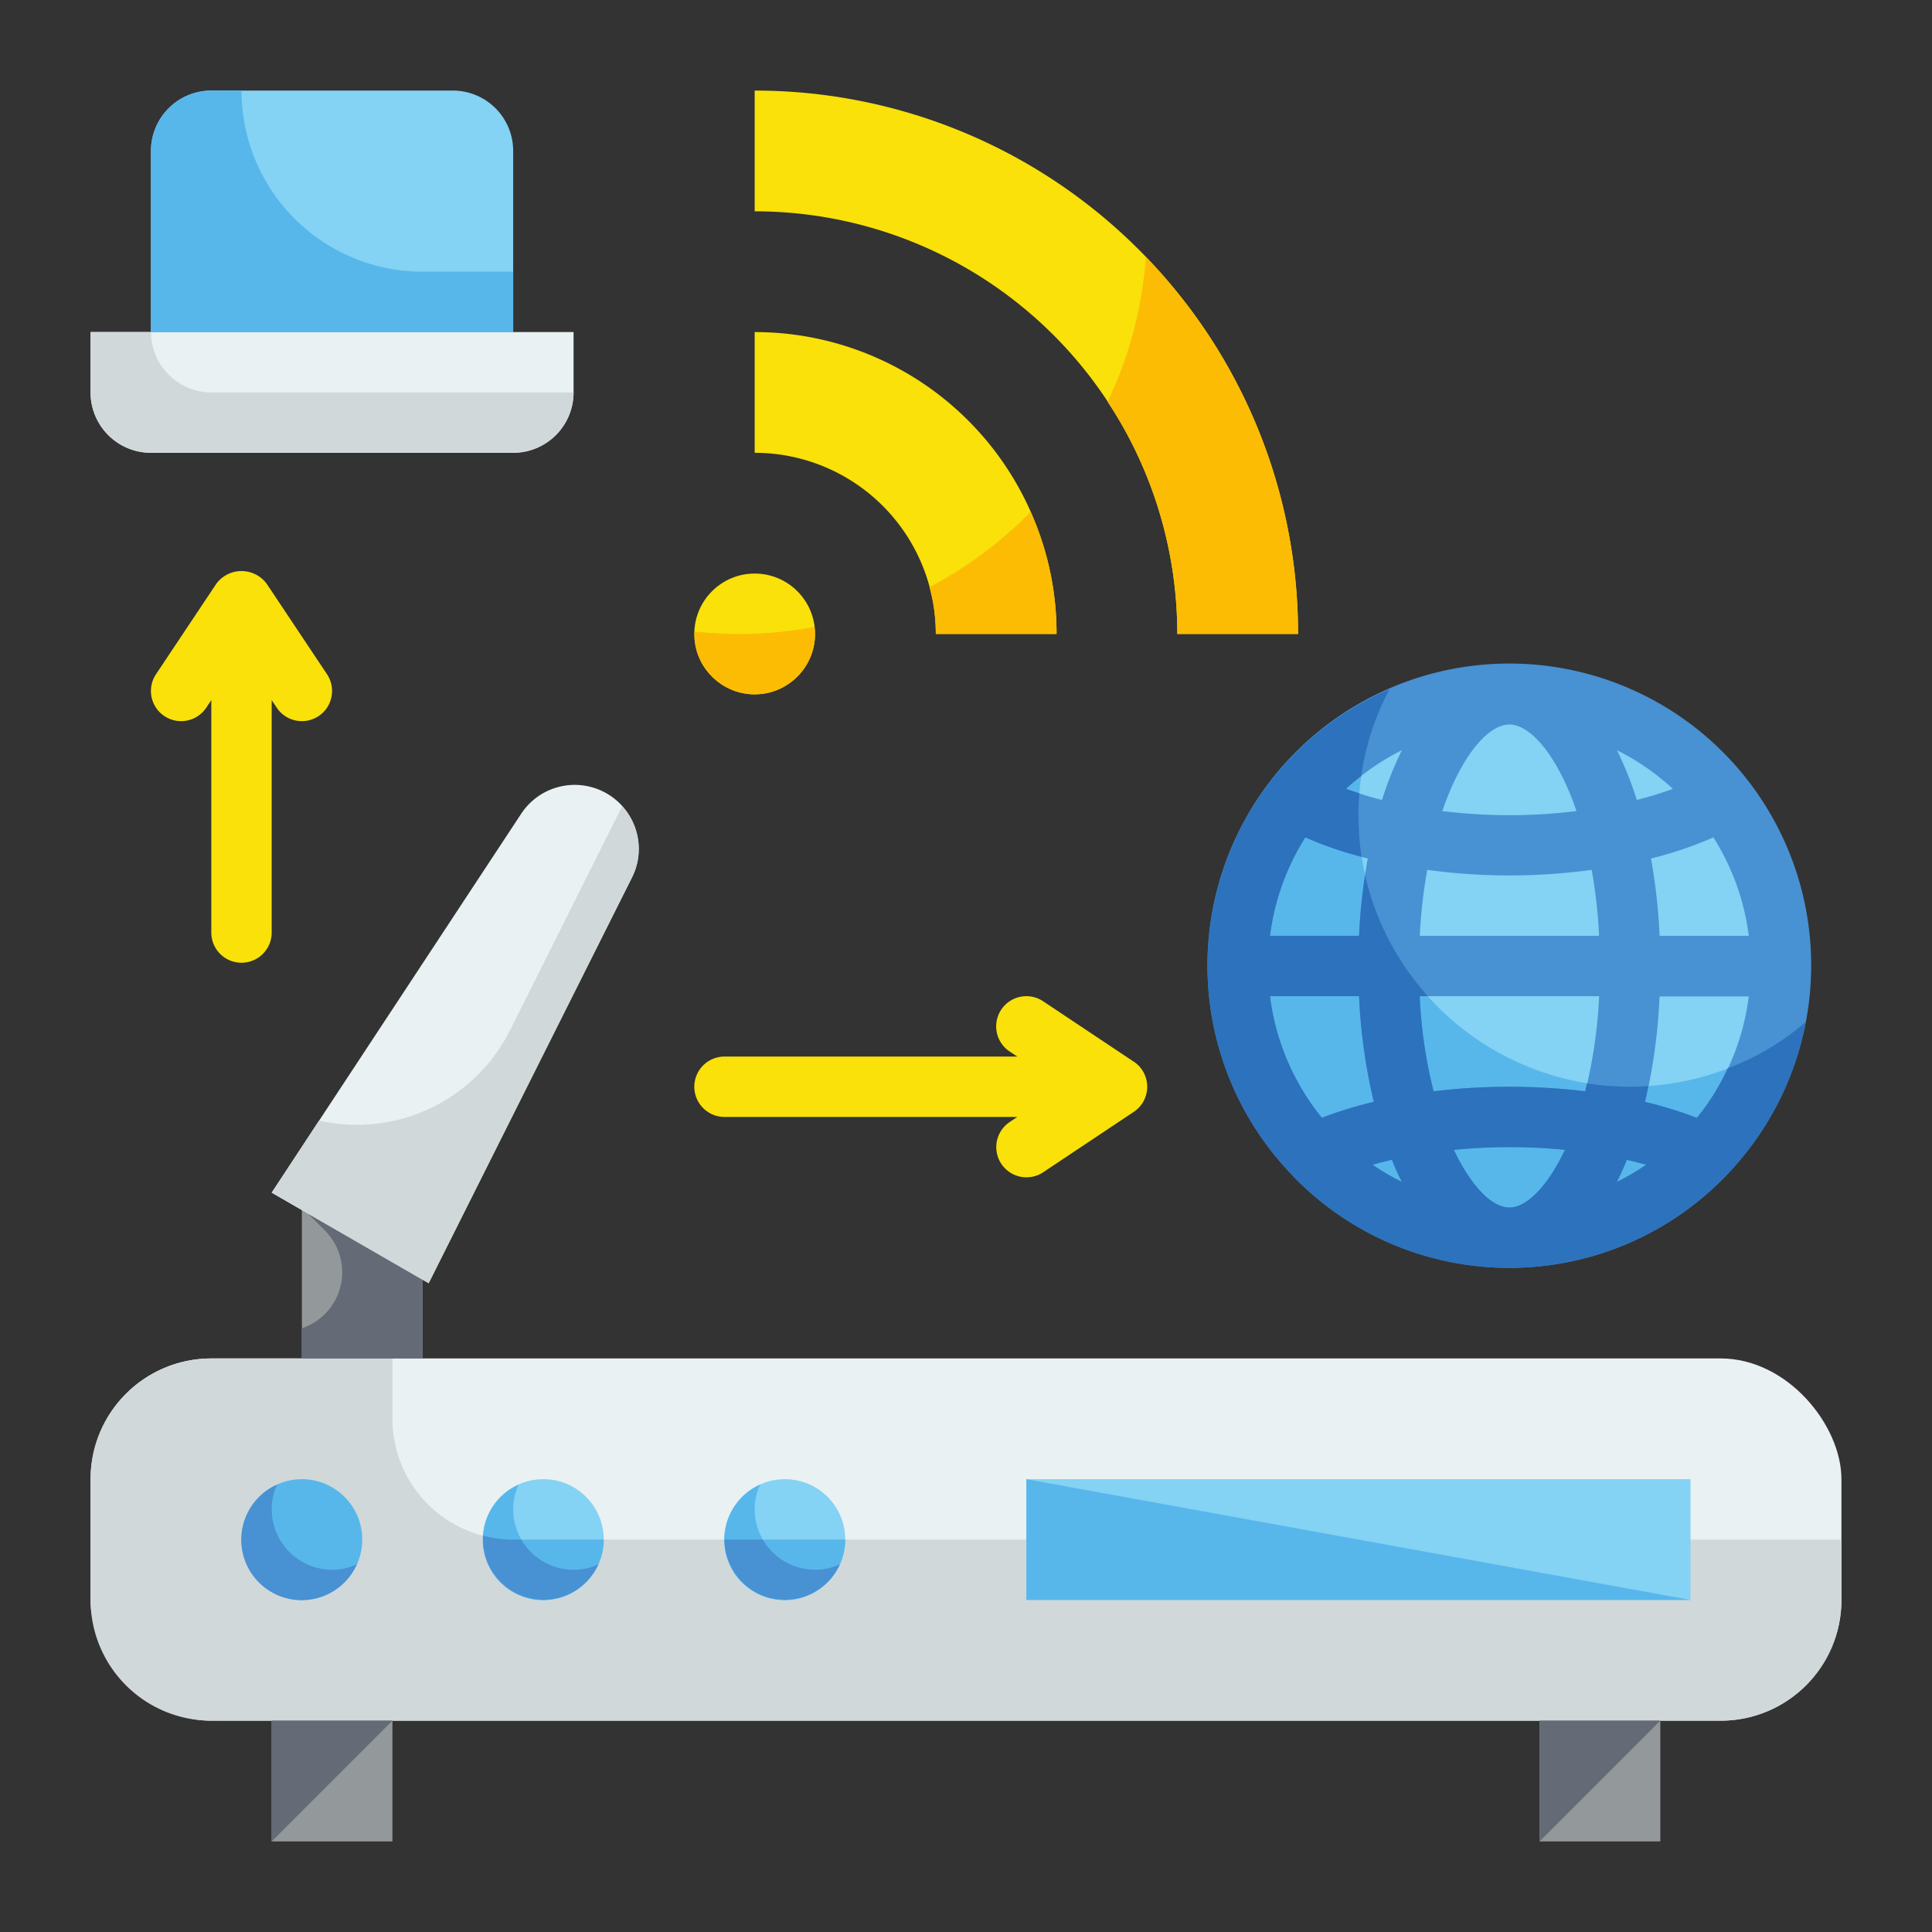 <svg xmlns="http://www.w3.org/2000/svg" viewBox="0 0 64 64"><rect x="0" y="0" width="64" height="64" fill="#333333" stroke="none"/><g id="Flat"><g id="Color_copy" data-name="Color copy"><rect x="3" y="45" width="58" height="12" rx="4" style="fill:#e9f1f2"/><path d="M61,51v2a4,4,0,0,1-4,4H7a4,4,0,0,1-4-4V49a4,4,0,0,1,4-4h6v2a4,4,0,0,0,4,4Z" style="fill:#d0d8da"/><rect x="9" y="57" width="4" height="4" style="fill:#93999a"/><rect x="51" y="57" width="4" height="4" style="fill:#93999a"/><circle cx="10" cy="51" r="2" style="fill:#57b7eb"/><circle cx="18" cy="51" r="2" style="fill:#84d2f4"/><circle cx="26" cy="51" r="2" style="fill:#84d2f4"/><rect x="34" y="49" width="22" height="4" style="fill:#84d2f4"/><polygon points="14 45 10 45 10 40 14 41 14 45" style="fill:#93999a"/><circle cx="25" cy="21" r="2" style="fill:#f9e109"/><path d="M25,11A10,10,0,0,1,35,21H31a6,6,0,0,0-6-6Z" style="fill:#f9e109"/><path d="M25,3A18,18,0,0,1,43,21H39A14,14,0,0,0,25,7Z" style="fill:#f9e109"/><circle cx="50" cy="32" r="9" style="fill:#84d2f4"/><path d="M7,3h8a2,2,0,0,1,2,2v6a0,0,0,0,1,0,0H5a0,0,0,0,1,0,0V5A2,2,0,0,1,7,3Z" style="fill:#84d2f4"/><path d="M3,11H19a0,0,0,0,1,0,0v2a2,2,0,0,1-2,2H5a2,2,0,0,1-2-2V11A0,0,0,0,1,3,11Z" style="fill:#e9f1f2"/><polygon points="9 61 9 57 13 57 9 61" style="fill:#656b76"/><polygon points="51 61 51 57 55 57 51 61" style="fill:#656b76"/><polygon points="56 53 34 53 34 49 56 53" style="fill:#57b7eb"/><path d="M11.82,51.82a2,2,0,1,1-2.64-2.64A1.891,1.891,0,0,0,9,50a2.006,2.006,0,0,0,2,2A1.891,1.891,0,0,0,11.82,51.82Z" style="fill:#4891d3"/><path d="M19.82,51.82a2,2,0,1,1-2.64-2.64A1.891,1.891,0,0,0,17,50a2.006,2.006,0,0,0,2,2A1.891,1.891,0,0,0,19.82,51.82Z" style="fill:#57b7eb"/><path d="M27.82,51.82a2,2,0,1,1-2.64-2.64A1.891,1.891,0,0,0,25,50a2.006,2.006,0,0,0,2,2A1.891,1.891,0,0,0,27.82,51.82Z" style="fill:#57b7eb"/><path d="M20,51a2,2,0,0,1-4,0,.57.57,0,0,1,.01-.13A3.636,3.636,0,0,0,17,51Z" style="fill:#57b7eb"/><path d="M28,51a2,2,0,0,1-4,0Z" style="fill:#57b7eb"/><path d="M19.82,51.82A2,2,0,0,1,16,51a.57.57,0,0,1,.01-.13A3.636,3.636,0,0,0,17,51h.27A2,2,0,0,0,19,52,1.891,1.891,0,0,0,19.82,51.82Z" style="fill:#4891d3"/><path d="M27.82,51.82A2,2,0,0,1,24,51h1.27A2,2,0,0,0,27,52,1.891,1.891,0,0,0,27.82,51.82Z" style="fill:#4891d3"/><path d="M58.57,34.75a9,9,0,1,1-13.14-10.5,9,9,0,0,0,13.14,10.5Z" style="fill:#57b7eb"/><path d="M14,41v4H10V44h0a1.955,1.955,0,0,0,.764-3.236L10,40Z" style="fill:#656b76"/><path d="M14.2,42.507l-5.2-3,8.266-12.552a2.122,2.122,0,0,1,2.832-.671h0a2.122,2.122,0,0,1,.836,2.788Z" style="fill:#e9f1f2"/><path d="M21.16,28.12a2.017,2.017,0,0,1-.23.95L14.2,42.51l-5.2-3,1.57-2.39a5.671,5.671,0,0,0,6.32-2.98l3.72-7.43A2.086,2.086,0,0,1,21.16,28.12Z" style="fill:#d0d8da"/><path d="M26.41,22.41a1.974,1.974,0,0,1-2.82,0,1.914,1.914,0,0,1-.58-1.49A14.716,14.716,0,0,0,24.5,21a13.456,13.456,0,0,0,2.48-.23A1.951,1.951,0,0,1,26.41,22.41Z" style="fill:#fcbc04"/><path d="M35,21H31a5.633,5.633,0,0,0-.21-1.55,13.65,13.65,0,0,0,3.35-2.49A9.724,9.724,0,0,1,35,21Z" style="fill:#fcbc04"/><path d="M43,21H39a13.9,13.9,0,0,0-2.31-7.69,13.324,13.324,0,0,0,1.27-4.8A17.947,17.947,0,0,1,43,21Z" style="fill:#fcbc04"/><path d="M19,13a2.006,2.006,0,0,1-2,2H5a2.006,2.006,0,0,1-2-2V11H5a2.006,2.006,0,0,0,2,2Z" style="fill:#d0d8da"/><path d="M17,9v2H5V5A2.006,2.006,0,0,1,7,3H8a6,6,0,0,0,6,6Z" style="fill:#57b7eb"/><path d="M57.269,38.846a10,10,0,1,0-14.457.089c.014.015.026.032.041.046a9.966,9.966,0,0,0,14.329-.039A.991.991,0,0,0,57.269,38.846ZM42.069,33h2.955a18.613,18.613,0,0,0,.482,3.5,13.606,13.606,0,0,0-1.72.524A7.97,7.97,0,0,1,42.069,33Zm1.173-5.262a12.773,12.773,0,0,0,2.067.7A19.261,19.261,0,0,0,45.024,31H42.069A7.947,7.947,0,0,1,43.242,27.738ZM57.931,31H54.976a19.261,19.261,0,0,0-.285-2.561,12.773,12.773,0,0,0,2.067-.7A7.947,7.947,0,0,1,57.931,31Zm-10.9,0a17.1,17.1,0,0,1,.248-2.185,20.147,20.147,0,0,0,5.448,0A17.1,17.1,0,0,1,52.972,31Zm5.944,2a16.243,16.243,0,0,1-.458,3.154,20.6,20.6,0,0,0-5.028,0A16.243,16.243,0,0,1,47.028,33Zm1.247-6.5a11.468,11.468,0,0,0-.659-1.649,8.043,8.043,0,0,1,1.853,1.28A11.485,11.485,0,0,1,54.219,26.5Zm-2,.368a18.088,18.088,0,0,1-4.444,0C48.4,25.044,49.293,24,50,24S51.6,25.044,52.222,26.863ZM45.781,26.5a11.485,11.485,0,0,1-1.194-.369,8.043,8.043,0,0,1,1.853-1.28A11.468,11.468,0,0,0,45.781,26.5Zm.326,11.925q.158.384.333.734a8.077,8.077,0,0,1-.974-.57C45.675,38.525,45.888,38.47,46.107,38.42Zm2.056-.329C48.761,38.033,49.376,38,50,38s1.239.033,1.837.091C51.262,39.313,50.571,40,50,40S48.738,39.313,48.163,38.091Zm5.73.329c.219.05.432.1.641.164a8.077,8.077,0,0,1-.974.57Q53.736,38.8,53.893,38.42Zm.6-1.916a18.613,18.613,0,0,0,.482-3.5h2.955a7.97,7.97,0,0,1-1.717,4.028A13.606,13.606,0,0,0,54.494,36.5Z" style="fill:#4891d3"/><path d="M37.555,35.168l-3-2a1,1,0,0,0-1.11,1.664L33.7,35H24a1,1,0,0,0,0,2h9.7l-.252.168a1,1,0,0,0,1.11,1.664l3-2a1,1,0,0,0,0-1.664Z" style="fill:#f9e109"/><path d="M8.832,19.334a1.039,1.039,0,0,0-1.664,0l-2,3a1,1,0,0,0,1.664,1.11L7,23.192v7.7a1,1,0,0,0,2,0v-7.7l.168.252a1,1,0,0,0,1.664-1.11Z" style="fill:#f9e109"/><path d="M57.23,35.39a7.5,7.5,0,0,1-1.02,1.64,13.354,13.354,0,0,0-1.72-.53c.04-.17.08-.34.11-.52-.2.01-.4.02-.6.02a9.626,9.626,0,0,1-1.43-.11c-.02.09-.04.17-.06.26a21.075,21.075,0,0,0-5.02,0A15.549,15.549,0,0,1,47.03,33h.27a8.977,8.977,0,0,1-2.08-4.01,18,18,0,0,0-.2,2.01H42.07a7.977,7.977,0,0,1,1.17-3.26,11.584,11.584,0,0,0,1.86.64A10.423,10.423,0,0,1,45,27q0-.36.03-.72c-.15-.05-.3-.1-.44-.15.16-.15.33-.29.5-.42a8.787,8.787,0,0,1,.94-2.88,9.973,9.973,0,0,0-3.22,16.1c.02.02.03.04.04.05a9.964,9.964,0,0,0,14.33-.04l.09-.09a9.98,9.98,0,0,0,2.55-5A8.473,8.473,0,0,1,57.23,35.39ZM42.07,33h2.95a18.457,18.457,0,0,0,.49,3.5,13.354,13.354,0,0,0-1.72.53A7.952,7.952,0,0,1,42.07,33Zm3.4,5.58c.2-.05.42-.11.64-.16a7,7,0,0,0,.33.73A7.247,7.247,0,0,1,45.47,38.58ZM50,40c-.57,0-1.26-.69-1.84-1.91.6-.06,1.22-.09,1.84-.09s1.24.03,1.84.09C51.26,39.31,50.57,40,50,40Zm3.56-.85a7,7,0,0,0,.33-.73c.22.05.44.11.64.16A7.247,7.247,0,0,1,53.56,39.15Z" style="fill:#2d72bc"/></g></g></svg>